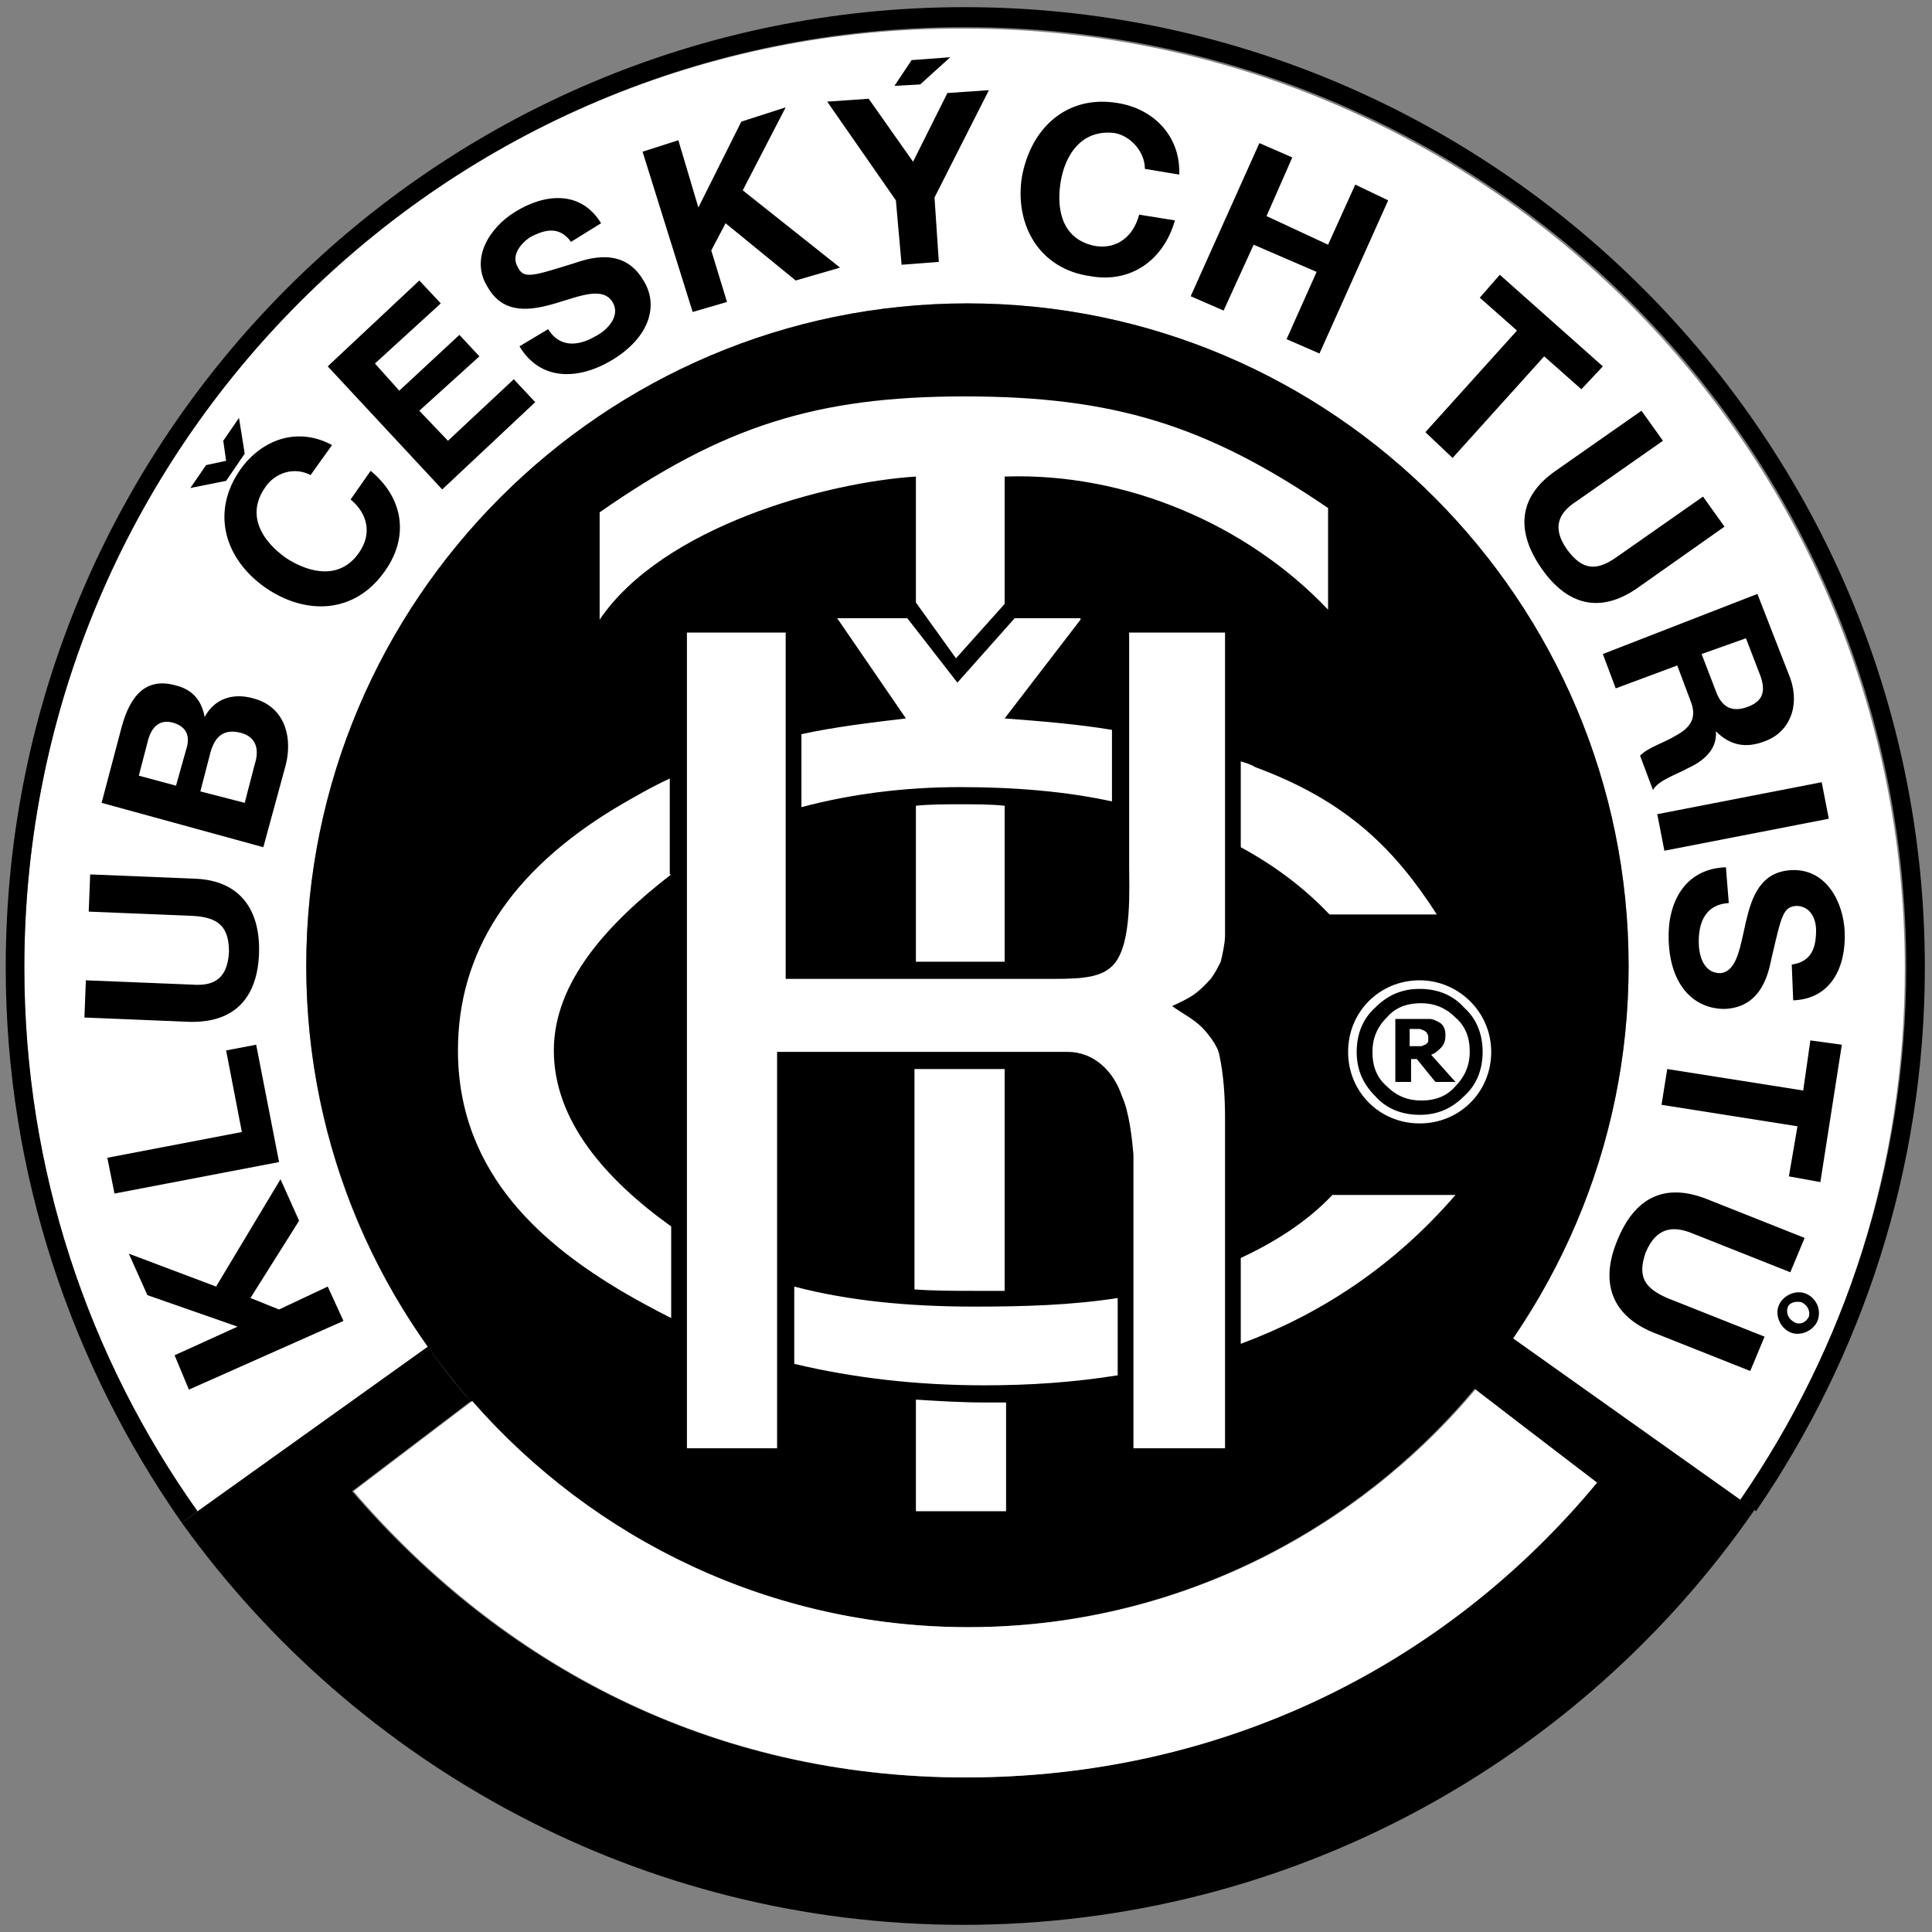 <?xml version="1.0" encoding="utf-8"?>
<!-- Generator: Adobe Illustrator 28.0.0, SVG Export Plug-In . SVG Version: 6.00 Build 0)  -->
<svg version="1.1" id="Layer_1" xmlns="http://www.w3.org/2000/svg" xmlns:xlink="http://www.w3.org/1999/xlink" x="0px" y="0px"
	 viewBox="0 0 135 135" style="enable-background:new 0 0 135 135;" xml:space="preserve">
<rect x="0" y="0" width="135" height="135" fill="#808080" stroke="none"/>
<style type="text/css">
	.st0{fill:#FFFFFF;}
</style>
<g>
	<path class="st0" d="M67.6,21.2c25.5,0,46.2,20.8,46.2,46.3c0,9.7-3,18.6-8.1,26.1l15.9,11.3c7.3-10.6,11.5-23.4,11.5-37.2
		c0-36.3-29.4-65.7-65.7-65.7C31.1,1.8,1.7,31.3,1.7,67.6c0,14.2,4.5,27.3,12.1,38l16.1-11.5c-5.4-7.5-8.5-16.7-8.5-26.6
		C21.4,41.9,42.2,21.2,67.6,21.2"/>
	<path d="M67.6,21.2c25.5,0,46.2,20.8,46.2,46.3c0,25.4-20.8,46.2-46.2,46.2c-25.4,0-46.2-20.8-46.2-46.2
		C21.4,41.9,42.2,21.2,67.6,21.2"/>
	<path d="M134.5,67.6c0,14.1-4.4,27.2-11.8,38l-1.1-0.8c7.3-10.6,11.6-23.4,11.6-37.2c0-36.3-29.4-65.7-65.7-65.7
		C31.1,1.8,1.7,31.3,1.7,67.6c0,14.2,4.5,27.3,12.1,38l-1.1,0.8C5,95.4,0.4,82,0.4,67.6c0-37,30-67.1,67-67.1S134.5,30.6,134.5,67.6
		"/>
	<path d="M12.7,106.4l17.2-12.3c0.9,1.3,1.9,2.6,3,3.8l-8.3,6.3c10.4,12.1,25,20,42.8,20c17.9,0,33.5-7.8,44.1-20.6l-8.5-6.6
		c0.9-1.1,1.8-2.3,2.7-3.5l16.9,12c-12.1,17.5-32.4,29-55.3,29C44.9,134.5,24.9,123.4,12.7,106.4"/>
	<path class="st0" d="M103.1,97.1c-8.5,10.1-21.2,16.6-35.4,16.6c-13.8,0-26.2-6.1-34.7-15.8l-8.3,6.3c10.4,12.1,25,20,42.8,20
		c17.9,0,33.5-7.8,44.1-20.6L103.1,97.1z"/>
</g>
<polygon points="24,92.3 22.9,89.9 19.5,91.5 17.5,90.7 20.9,85.3 19.6,82.4 15.1,89.9 9,87.6 10.3,90.5 16.6,92.7 12.2,94.7 
	13.2,97.1 "/>
<polygon points="19.5,81.2 17.9,73 15.8,73.4 16.9,79.1 7.5,80.9 8,83.4 "/>
<g>
	<path d="M6.3,61.1l-0.1,2.6l7.3,0.3c1.7,0.1,2.5,0.7,2.5,2.5c-0.1,2.1-1.3,2.4-2.6,2.3L6,68.5l-0.1,2.6l7.3,0.3
		c3.2,0.1,4.8-1.7,4.9-4.8c0.1-3.1-1.4-5.1-4.5-5.2L6.3,61.1z"/>
	<path d="M9.7,54.2l0.6-2.3c0.2-0.9,0.7-1.7,1.8-1.4c1,0.3,1.2,1,0.9,1.9l-0.7,2.5L9.7,54.2z M18.4,59.2l1.5-5.5
		c0.6-2,0.1-4.3-2.2-4.9c-1.4-0.4-2.7,0-3.4,1.3c-0.2-1.1-0.8-1.9-2-2.2c-2.1-0.6-3.2,0.7-3.8,2.9l-1.4,5.3L18.4,59.2z M14,55.3
		l0.7-2.7c0.3-1.1,0.9-1.7,2.1-1.4c1.2,0.3,1.3,1.3,1,2.2l-0.7,2.7L14,55.3z"/>
	<path d="M16.7,29.2l-1.1,1.6l0.2,1.4l-1.4,0.3l-1.1,1.6l2.5-0.5l1.3-1.9L16.7,29.2z M23.2,31.1c-2.4-1.3-4.9-0.4-6.4,1.7
		c-2.1,3-1.1,6.3,1.8,8.3c2.8,1.9,6.2,1.8,8.3-1.2c1.7-2.4,1.3-5.1-1-7l-1.4,2c1.2,1,1.5,2.4,0.6,3.7c-1.3,1.9-3.4,1.5-5.1,0.4
		c-1.7-1.2-2.8-3-1.5-4.9c0.7-1.1,2.1-1.5,3.2-0.9L23.2,31.1z"/>
</g>
<polygon points="30.9,34.2 37.4,28.1 35.9,26.5 31.3,30.8 29.3,28.7 33.5,24.9 32.1,23.4 27.9,27.3 26.2,25.4 30.8,21.2 29.3,19.6 
	22.9,25.6 "/>
<g>
	<path d="M36.3,24.2c1.5,2.5,4.2,2.3,6.4,1c2.7-1.6,3.4-3.9,2.2-5.7c-1.4-2.3-3.9-1.4-4.8-1.1c-2.9,0.9-3.5,1.1-3.9,0.3
		c-0.5-0.8,0.1-1.6,0.8-2.1c1.1-0.6,2.1-0.8,2.9,0.3l2.1-1.3c-1.4-2.3-3.9-2.1-6-0.8c-1.8,1.1-3.2,3.3-1.9,5.3
		c1.1,1.9,3,1.6,4.7,1.1c1.7-0.5,3.3-1.2,4-0.1c0.6,1-0.4,2-1.2,2.4c-1.2,0.7-2.5,0.8-3.3-0.5L36.3,24.2z"/>
</g>
<polygon points="48.4,21.8 50.8,21.1 49.7,17.5 50.7,15.6 55.6,19.6 58.7,18.7 51.9,13.3 54.9,7.5 51.8,8.5 48.8,14.5 47.4,9.8 
	44.9,10.6 "/>
<path d="M66.4,4l-2.7,0.2l-1.2,1.8l1.8-0.1L66.4,4z M63,18.5l2.6-0.2l-0.3-4.5l3.8-7.5l-2.9,0.2l-2.4,4.8l-3.1-4.4l-2.9,0.2l4.8,6.9
	L63,18.5z"/>
<g>
	<path d="M82.4,12.2c0.1-2.7-1.8-4.6-4.3-5C74.5,6.6,72,9,71.4,12.4c-0.5,3.3,1.2,6.4,4.8,6.9c2.8,0.5,5.1-1.1,5.9-3.9L79.6,15
		c-0.4,1.5-1.5,2.4-3,2.2c-2.3-0.4-2.8-2.4-2.5-4.4c0.3-2,1.5-3.8,3.8-3.5C79,9.5,80,10.6,80,11.8L82.4,12.2z"/>
</g>
<polygon points="83.2,20.7 85.5,21.7 87.6,17.1 92,19 89.9,23.7 92.2,24.7 97,14 94.7,12.9 92.8,17.1 88.5,15.1 90.3,11 88,10 "/>
<polygon points="99.6,30.2 101.5,32 107.9,24.9 110.5,27.2 112,25.6 104.8,19.2 103.4,20.8 106,23.1 "/>
<g>
	<path d="M120.5,36.8l-1.5-2.1l-6,4.2c-1.4,1-2.4,1-3.5-0.5c-1.2-1.7-0.4-2.7,0.7-3.4l6-4.2l-1.5-2.1l-6,4.2c-2.6,1.8-2.8,4.2-1,6.8
		c1.8,2.6,4.1,3.2,6.7,1.4L120.5,36.8z"/>
	<path d="M122,44.6l1,2.6c0.4,1.1,0.2,1.8-0.9,2.2c-1.1,0.4-1.8,0-2.2-1.1l-1-2.6L122,44.6z M112,45.7l0.9,2.4l4.3-1.6l0.9,2.4
		c0.5,1.2,0.1,1.9-1,2.5c-0.8,0.5-1.9,0.8-2.5,1.4l0.9,2.4c0.4-0.7,1.7-1.1,2.4-1.5c1.1-0.5,2.1-1.3,2-2.6l0,0c1,1,2.1,1.2,3.4,0.7
		c1.7-0.6,2.5-2.4,1.8-4.4l-2.3-5.9L112,45.7z"/>
</g>
<rect x="115.9" y="55.7" transform="matrix(0.982 -0.191 0.191 0.982 -8.649 24.331)" width="11.7" height="2.6"/>
<g>
	<path d="M120.6,60.6c-2.9,0.1-4.1,2.5-4,5.1c0.1,3.2,1.8,4.8,3.9,4.8c2.7-0.1,3.1-2.7,3.3-3.6c0.7-3,0.8-3.5,1.7-3.6
		c1,0,1.4,0.9,1.4,1.7c0,1.2-0.3,2.2-1.7,2.4l0.1,2.5c2.7-0.1,3.7-2.4,3.6-4.8c-0.1-2.1-1.3-4.4-3.7-4.3c-2.2,0.1-2.8,1.9-3.2,3.6
		c-0.4,1.7-0.6,3.5-1.8,3.6c-1.2,0-1.5-1.3-1.5-2.2c0-1.4,0.5-2.6,2.1-2.7L120.6,60.6z"/>
</g>
<polygon points="116.5,74.7 116.1,77.2 125.6,78.7 125,82.2 127.2,82.6 128.7,73 126.5,72.7 126,76.2 "/>
<g>
	<path d="M126.2,90.4c-0.7-0.3-1.6,0.1-1.9,0.8c-0.3,0.7,0.1,1.6,0.8,1.9c0.7,0.3,1.6-0.1,1.9-0.8C127.3,91.5,126.9,90.7,126.2,90.4
		 M125.9,91c0.4,0.2,0.6,0.6,0.5,1c-0.2,0.4-0.6,0.6-1,0.4c-0.4-0.2-0.6-0.6-0.5-1C125,91,125.5,90.9,125.9,91 M122.3,95.8l1-2.4
		l-6.8-2.7c-1.6-0.7-2.1-1.5-1.5-3.2c0.8-1.9,2.1-1.8,3.3-1.3l6.8,2.7l1-2.4l-6.8-2.7c-3-1.2-5.1-0.1-6.3,2.9
		c-1.2,2.9-0.4,5.2,2.5,6.4L122.3,95.8z"/>
	<path class="st0" d="M70.2,33.3v8.9l-3.4,3.8L64,42.1v-8.8c-6.3,0.4-17.7,3.5-22.1,10v-7.5c8.6-6,15.1-8.1,25.5-8.1
		c10.4,0,16.9,2,25.4,7.8v7.1C87.1,36.6,78.6,33,70.2,33.3"/>
	<path class="st0" d="M64,105.6v-7.8c1.6,0.1,3.2,0.2,4.8,0.2c0.5,0,1,0,1.5,0v7.6H64z"/>
	<path class="st0" d="M70.2,74.7v15.5c-0.7,0-1.4,0-2.1,0c-1.4,0-2.8,0-4.2-0.1V74.7H70.2z"/>
	<path class="st0" d="M70.2,56.3v10.9H64V56.3c1-0.1,2.1-0.1,3.1-0.1C68.2,56.2,69.2,56.2,70.2,56.3"/>
	<path class="st0" d="M75.5,43.3l-5.3,6.9c2.6,0.2,5.1,0.4,7.5,0.8V56c-3.2-0.7-6.8-1-10.6-1c-4,0-7.7,0.5-11.1,1.4v-5.1
		c2.3-0.5,4.8-0.8,7.3-1.1l-4.8-7h4.9l3.5,4.5l4-4.5H75.5z"/>
	<path class="st0" d="M86.7,87.9c2.6-1.2,4.8-2.7,6.4-4.4h8.6c-4.4,5.1-9.6,8.4-15,10.4L86.7,87.9z"/>
	<path class="st0" d="M55.5,89.9c3.8,1,8,1.4,12.6,1.4c3.5,0,6.8-0.1,10-0.6v5.4c-3.1,0.5-6.2,0.7-9.3,0.7c-4.7,0-9.1-0.5-13.3-1.5
		V89.9z"/>
	<path class="st0" d="M46.9,61.1c-4.4,3.4-8.2,7.5-8.2,12.3c0,4.9,3.6,9,8.2,12.3v6.4c-1.2-0.6-2.3-1.2-3.5-1.9
		c-5-3-11.4-7.9-11.4-16.8c0-6.8,3.6-12.5,11.1-17c1.2-0.7,2.4-1.4,3.7-2V61.1z"/>
	<path class="st0" d="M86.7,53.2c0.3,0.1,0.7,0.2,1,0.4c6.5,2.4,9.8,5.8,12.7,10.3h-7.5c-1.7-1.8-3.8-3.4-6.2-4.7L86.7,53.2z"/>
	<path class="st0" d="M48,101.2h6.3V73.5h20.3c1.8,0,3.2,1.3,3.8,3.1c0.5,1.1,0.7,2.9,0.8,4.1v20.5h6.4V78.1c0-1.5-0.1-3-0.4-4.4
		c-0.1-0.6-0.8-1.5-1.2-1.9c-0.6-0.6-1.4-1-2.1-1.5c1.3-0.6,1.7-0.8,2.7-1.9c0.3-0.4,0.5-0.8,0.7-1.2c0.1-0.4,0.3-1.3,0.3-1.8V44.2
		h-6.7v16.2c0,1.7,0.2,5.4-1,6.9c-0.8,1-2.2,1.1-4.3,1.1H54.9V44.2H48V101.2z"/>
	<path class="st0" d="M99.2,78.5c2.8,0,5-2.2,5-5c0-2.8-2.3-5-5-5c-2.8,0-5,2.2-5,5C94.2,76.3,96.4,78.5,99.2,78.5"/>
	<path d="M103.6,73.5c0,1.2-0.4,2.3-1.3,3.1c-0.9,0.9-1.9,1.3-3.1,1.3c-1.2,0-2.3-0.4-3.1-1.3c-0.9-0.9-1.3-1.9-1.3-3.1
		c0-1.2,0.4-2.3,1.3-3.1c0.9-0.9,1.9-1.3,3.1-1.3c1.2,0,2.3,0.4,3.1,1.3C103.2,71.2,103.6,72.3,103.6,73.5"/>
	<path class="st0" d="M102.7,73.5c0-1-0.3-1.8-1-2.4c-0.7-0.7-1.5-1-2.4-1c-1,0-1.8,0.3-2.4,1c-0.7,0.7-1,1.5-1,2.4
		c0,1,0.3,1.8,1,2.4c0.7,0.7,1.5,1,2.4,1c1,0,1.8-0.3,2.4-1C102.3,75.3,102.7,74.5,102.7,73.5"/>
	<path d="M101.7,75.6h-1.4L99,74h-0.4v1.6h-1.1v-4.4h1.7c0.3,0,0.6,0,0.7,0c0.2,0,0.4,0.1,0.6,0.2c0.2,0.1,0.3,0.2,0.4,0.4
		c0.1,0.2,0.1,0.4,0.1,0.6c0,0.3-0.1,0.6-0.3,0.8c-0.2,0.2-0.4,0.4-0.7,0.5L101.7,75.6z"/>
	<path class="st0" d="M99.8,72.5c0-0.1,0-0.2-0.1-0.3c0-0.1-0.1-0.1-0.2-0.2c-0.1,0-0.2-0.1-0.3-0.1c-0.1,0-0.2,0-0.4,0h-0.3v1.2
		h0.3c0.2,0,0.3,0,0.5,0c0.1,0,0.2-0.1,0.3-0.1c0.1-0.1,0.1-0.1,0.2-0.2C99.8,72.7,99.8,72.6,99.8,72.5"/>
</g>
</svg>
